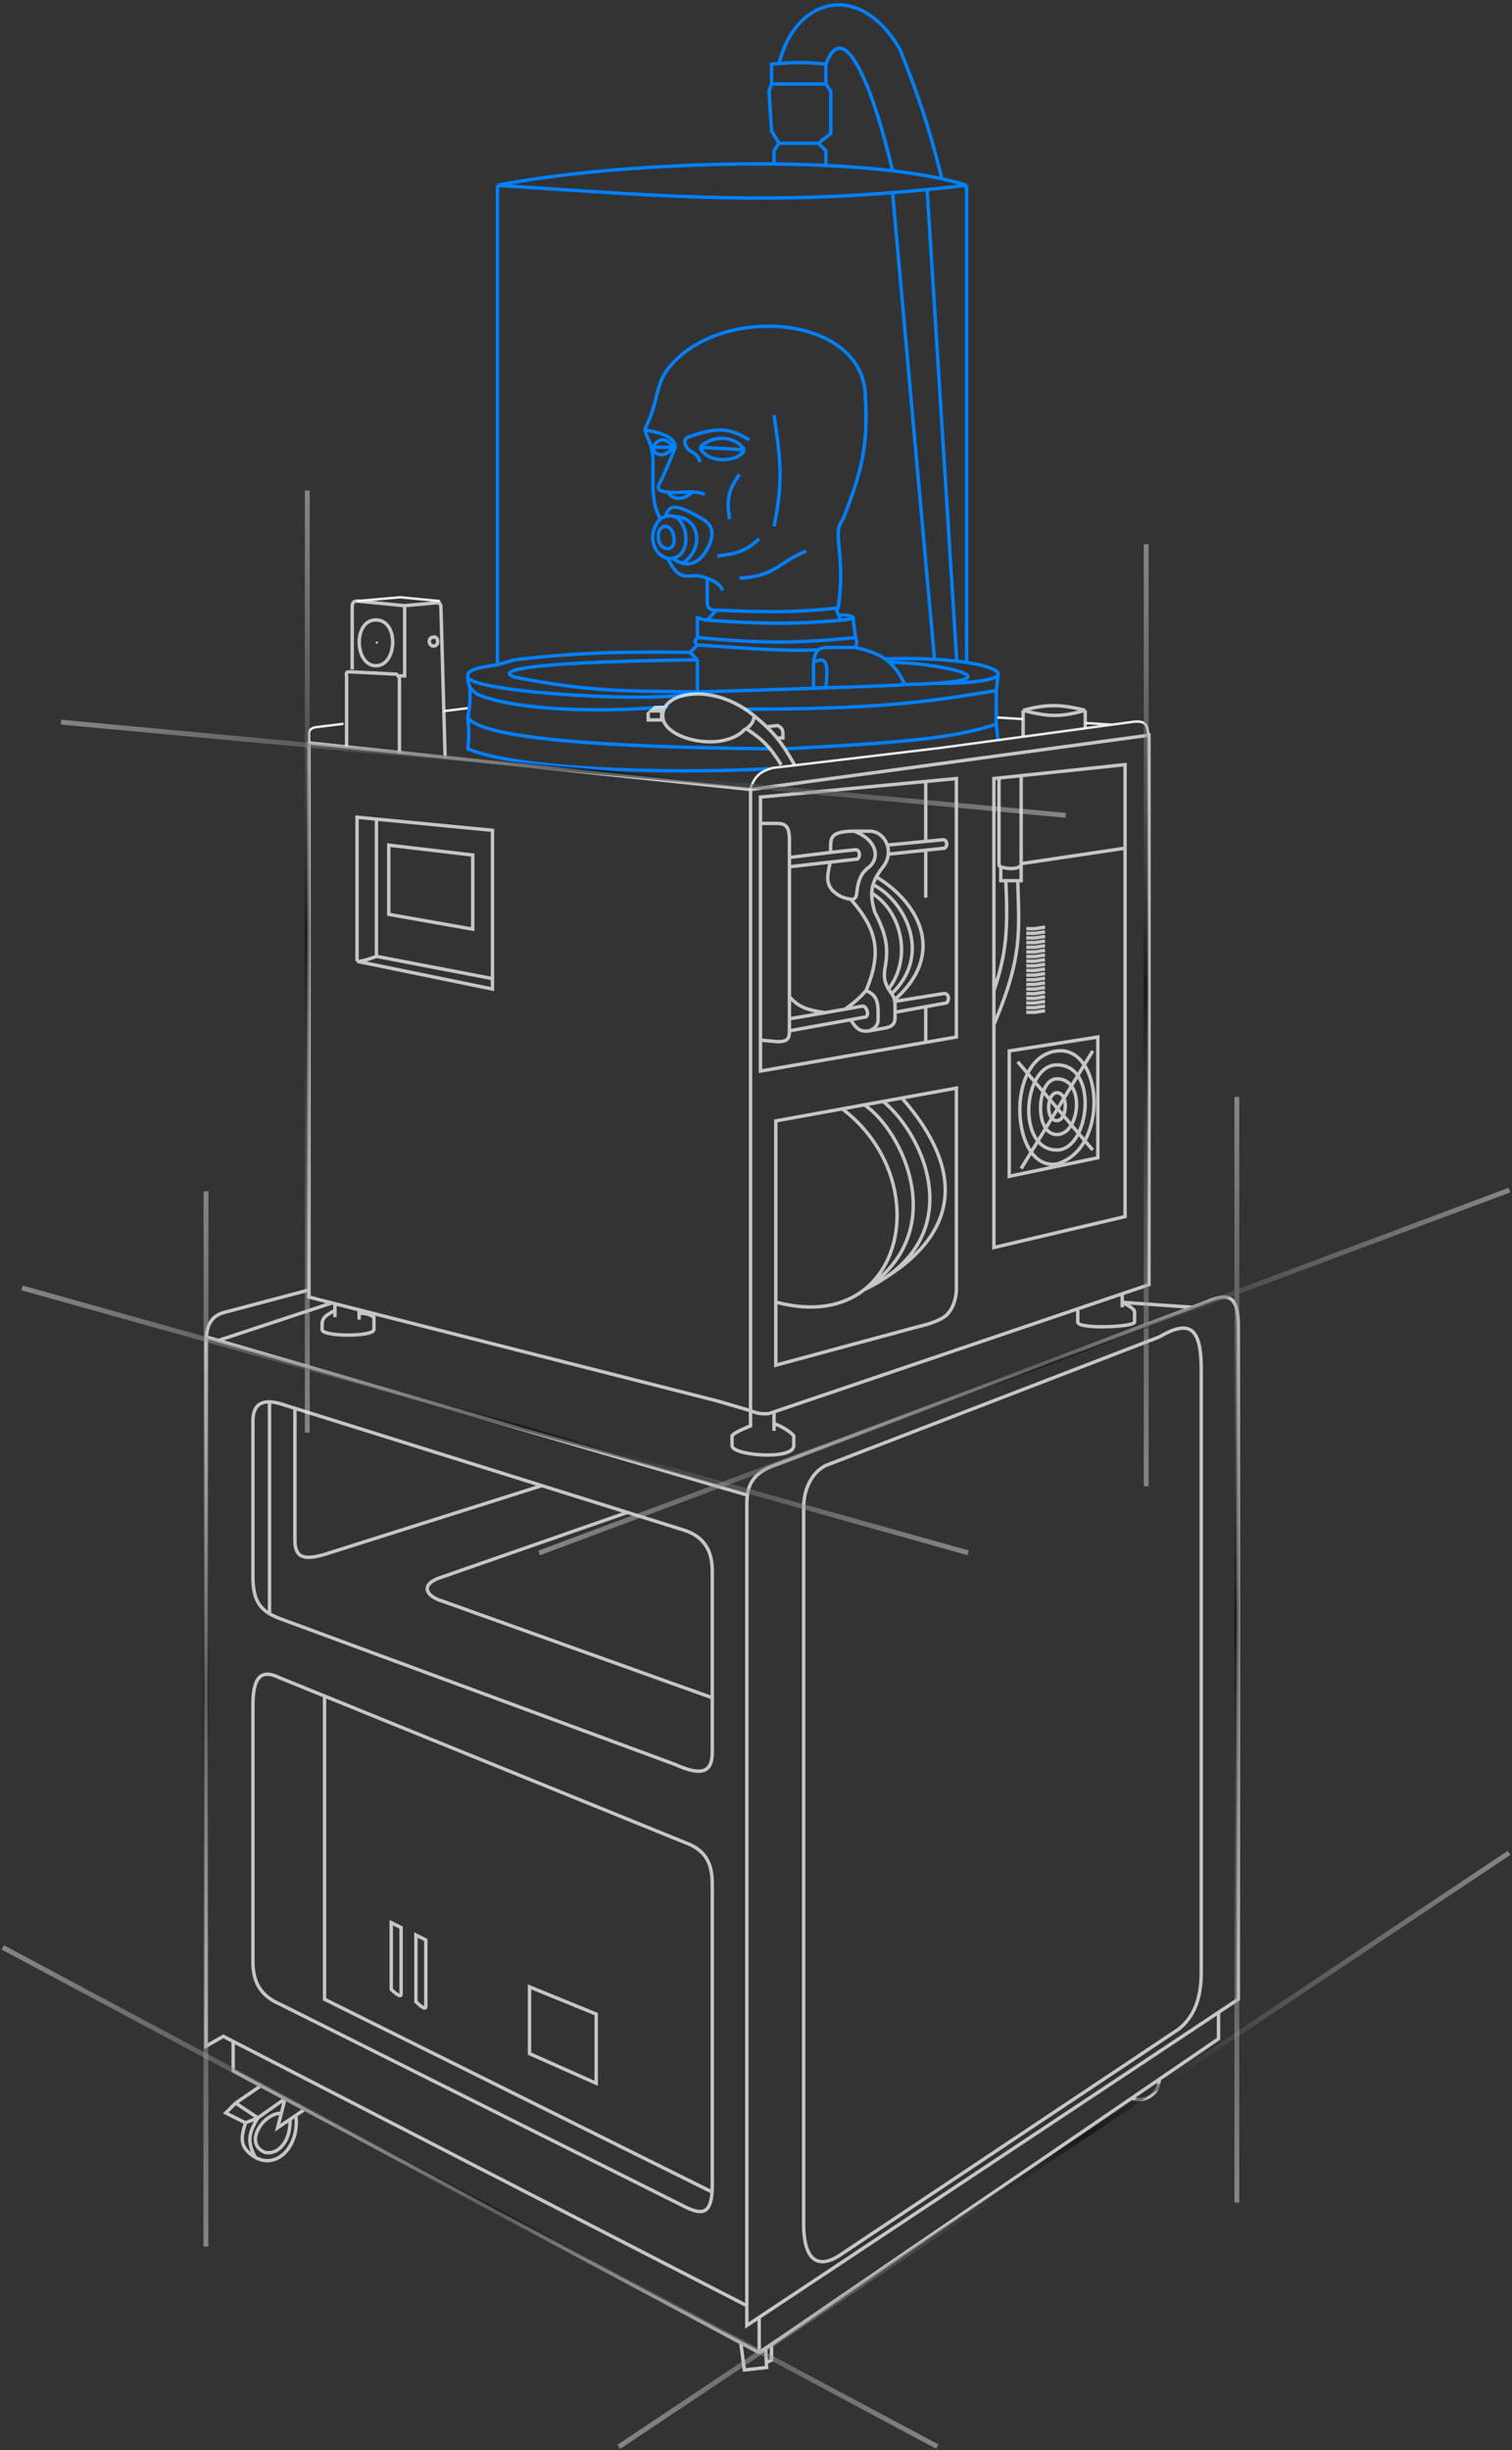 <svg width="310" height="502" viewBox="0 0 310 502" fill="none" xmlns="http://www.w3.org/2000/svg">
<rect x="0" y="0" width="310" height="502" fill="#333333" stroke="none"/>
<path d="M63.381 152.492V150.809C63.291 149.759 63.482 149.328 64.539 149.02L70.432 148.283M96.5 145L91 145.693" stroke="white" stroke-opacity="0.9" stroke-width="0.5"/>
<path d="M135.401 106.318C133.586 103.22 133.882 99.736 133.882 94.673C133.882 90.636 132.292 89.38 132.282 88.09M135.401 106.318C132.869 108.85 133.376 113.407 136.92 114.419M135.401 106.318C135.753 106.094 136.091 105.933 136.413 105.827M136.92 114.419C138.368 117.298 139.384 118.325 141.983 117.964C142.78 117.864 143.92 118.076 144.998 118.47M136.92 114.419C141.808 114.826 141.453 107.04 138.226 105.827M148.059 121.001C148.057 120.038 146.596 119.054 144.998 118.47M144.998 118.47V123.533C145.065 124.597 145.567 124.977 146.821 125.052M146.821 125.052C147.172 125.073 147.582 125.07 148.059 125.052C157.694 125.446 163.03 125.504 171.35 124.601M146.821 125.052L144.998 127.077M144.998 127.077C156.045 127.797 162.124 127.973 172.362 127.077M144.998 127.077C144.204 126.922 143.759 126.835 142.996 126.571V130.621M172.362 127.077L171.35 124.601M172.362 127.077C173.619 126.944 174.192 126.836 174.894 126.571M171.35 124.601C171.517 124.583 171.686 124.565 171.856 124.546C172.463 119.93 172.603 117.038 171.856 110.369C171.856 108.85 171.734 107.831 172.869 106.318C176.623 96.743 178.017 91.332 177.426 81.507C177.426 64.799 149.071 62.268 137.932 74.419C136.322 76.199 135.446 77.338 134.388 82.015C133.792 84.084 133.474 85.371 132.363 87.584C132.305 87.757 132.28 87.924 132.282 88.09M165.274 112.9C159.198 115.432 159.198 117.964 151.603 118.47M132.282 88.09C135.887 88.763 138.439 89.609 138.439 91.635C137.368 94.395 136.688 95.948 135.401 98.723C134.707 99.982 134.721 100.516 136.413 100.748C136.585 100.777 136.754 100.801 136.92 100.82M144.515 101.255C143.597 100.949 142.772 100.828 141.983 100.794M136.92 100.82C138.799 101.042 140.308 100.722 141.983 100.794M136.92 100.82C138.156 102.761 140.464 102.267 141.983 100.794M153.628 90.116C149.957 87.962 147.635 87.165 140.97 89.609C139.933 90.057 140.321 91.857 141.983 92.647C142.982 93.296 143.287 93.746 143.502 94.673M143.502 91.635C146.034 89.103 150.591 89.103 152.616 92.141M143.502 91.635C144.871 95.092 151.54 94.795 152.616 92.141M143.502 91.635L152.616 92.141M133.882 91.635C134.895 89.609 136.92 89.609 137.932 91.635C136.632 93.757 134.171 93.61 133.882 91.635ZM133.882 91.635H137.426M136.413 105.827C137.204 103.605 138.064 102.822 144.008 106.318C146.034 107.509 146.38 109.103 145.527 111.381C144.318 114.203 142.441 116.011 139.958 115.394M136.413 105.827C137.088 105.606 137.696 105.628 138.226 105.827M137.932 114.419C138.647 114.919 139.322 115.236 139.958 115.394M139.958 115.394C144.515 112.394 143.502 105.827 138.226 105.827M142.996 130.621C142.483 131.167 142.233 131.477 142.996 132.14M142.996 130.621C156.015 131.823 163.171 131.85 175.4 130.621M142.996 141.761C151.854 141.515 157.299 141.325 169.324 140.937C169.82 136.022 169.561 134.306 166.793 135.685M142.996 141.761C128.783 141.563 120.965 141.806 105.528 138.723C102.49 137.71 103.503 135.685 142.996 135.178M142.996 141.761V135.178M142.996 141.761C136.92 144.292 96.943 141.95 95.908 138.723M142.996 132.14C153.571 132.822 160.302 133.472 167.806 133.13M142.996 132.14L141.477 133.659M174.894 126.571C175.092 126.229 173.408 125.83 171.856 126.065M174.894 126.571L175.4 130.621M175.4 130.621C175.726 131.412 175.743 131.856 175.4 132.647M175.4 132.647H169.324C168.676 132.71 168.183 132.829 167.806 133.13M175.4 132.647C178.005 133.264 179.919 133.912 181.476 135M166.793 135.685C166.988 134.286 167.291 133.54 167.806 133.13M166.793 135.685V140.937C173.25 140.856 186.257 140.338 185.527 140.242M185.527 140.242C184.541 138.193 183.546 136.755 182.343 135.685M185.527 140.242C187.927 140.195 189.937 140.117 191.602 140.015M142.996 135.178L141.477 133.659M141.477 133.659C126.94 133.495 118.946 133.641 105.528 135.178L101.984 136.191M101.984 136.191C97.531 136.842 95.663 137.308 95.908 138.723M101.984 136.191V37.964M95.908 138.723C95.93 139.569 96.031 140.194 96.344 140.748M136.92 144.799C121.15 146.155 105.021 145.305 97.933 142.267C97.135 141.739 96.643 141.276 96.344 140.748M96.344 140.748C96.393 143.229 96.388 144.604 95.908 146.824M95.908 146.824C97.933 151.381 125.14 153.121 157.679 153.406M95.908 146.824C96.134 149.654 96.188 151.158 95.908 153.406C107.056 158.19 142.996 158.469 157.679 157.457M161.223 153.406C184.016 152.189 195.553 151.347 204.26 148.343M204.26 148.343V141.482M204.26 148.343L204.638 151.887M204.26 141.482C188.843 144.075 178.971 145.244 152.615 145.305M204.26 141.482L204.638 138.216M182.343 135.685C191.201 135.685 207.855 139.017 191.602 140.015M182.343 135.685C182.066 135.438 181.778 135.21 181.476 135M191.602 140.015C200.312 140.015 204.278 139.197 204.638 138.216M181.476 135C185.21 134.863 188.617 134.906 191.602 135.073M204.638 138.216C204.951 137.366 202.552 136.393 198.185 135.726M101.984 37.964C134.184 40.103 154.26 41.779 182.995 39.468M101.984 37.964C119.09 34.609 146.64 32.81 169.324 33.892M198.185 37.964V135.726M198.185 37.964C196.648 37.477 194.953 37.034 193.121 36.633M198.185 37.964C195.398 38.288 192.702 38.577 190.083 38.834M198.185 135.726C197.55 135.629 196.874 135.539 196.159 135.456M191.602 135.073C187.396 88.44 184.823 59.93 182.995 39.468M191.602 135.073C193.256 135.166 194.781 135.296 196.159 135.456M182.995 39.468C185.298 39.283 187.658 39.072 190.083 38.834M182.995 34.986C178.944 17.709 173.057 3.171 169.324 13.152M182.995 34.986C186.681 35.424 190.089 35.97 193.121 36.633M182.995 34.986C178.756 34.482 174.15 34.122 169.324 33.892M169.324 13.152C165.528 12.733 163.145 12.688 158.185 13.152V17.203M169.324 13.152V17.203M159.704 13.152C162.742 -0.012 175.906 -4.568 184.514 10.114C188.241 19.558 190.229 25.101 193.121 36.633M190.083 38.834L196.159 135.456M158.185 17.203H169.324M158.185 17.203L157.679 18.722L158.185 26.823L159.704 29.355M169.324 17.203L170.337 18.722V27.33L167.805 29.355M159.704 29.355H167.805M159.704 29.355L158.691 30.874V33.593M167.805 29.355L169.324 30.874V33.892M158.691 85.051C159.948 93.573 160.692 98.337 158.691 107.837M147.046 113.911C150.789 113.475 152.811 113.041 155.653 110.369M151.603 97.202C149.537 100.143 148.859 102.024 149.577 106.318M136.413 107.837C134.388 107.837 134.388 112.394 136.92 112.394C138.945 112.394 138.439 107.837 136.413 107.837Z" stroke="#0080FF" stroke-width="0.7"/>
<g opacity="0.8">
<path d="M77.083 127.01C72.33 127.01 72.686 136.397 77.083 136.397C81.48 136.397 81.836 127.01 77.083 127.01Z" stroke="white" stroke-opacity="0.9" stroke-width="0.7"/>
<path d="M88.966 130.514C89.884 130.407 90.11 132.265 88.966 132.356C87.844 132.449 87.554 130.547 88.966 130.514Z" stroke="white" stroke-opacity="0.9" stroke-width="0.7"/>
</g>
<path opacity="0.8" d="M209.765 150.809V145.524M209.765 145.524C215.138 146.996 217.887 146.846 222.498 145.524M209.765 145.524C214.737 144.207 217.526 144.308 222.498 145.524M222.498 145.524V149.125M71.062 153.019V138.471C70.928 137.86 71.032 137.664 71.618 137.639L81.243 138.115C81.626 138.344 81.746 138.576 81.896 139.065V154.387M81.896 138.471H82.966V124.093M82.966 124.093L73.162 123.143C72.618 123.202 72.334 123.274 72.212 124.093V137.164M82.966 124.093L90.036 123.44L90.393 124.093L91.268 155.439" stroke="white" stroke-opacity="0.9" stroke-width="0.7"/>
<path d="M90.153 123.144L82.036 122.371L73.221 123.144" stroke="white" stroke-opacity="0.9" stroke-width="0.5"/>
<path opacity="0.8" d="M153.879 289.019V161.755M153.879 289.019L147.006 287.008L75.915 268.938L73.63 268.358M153.879 289.019C155.174 289.535 155.942 289.758 157.68 289.606L158.693 289.263M153.879 289.019V292.137C151.684 293.05 150.573 293.54 150.085 294.163V296.188C150.085 298.213 162.743 299.226 162.743 296.188V294.163C161.932 293.218 160.286 292.255 158.693 291.631M153.879 161.755L63.338 152.212V264.29M153.879 161.755L235.565 150.626V263.205L230.084 265.063M73.201 196.949V167.434L77.175 167.817M73.201 196.949L100.972 202.634V200.493M73.201 196.949C73.95 197.102 76.162 196.337 77.175 195.936M175.128 170.288H178.273C181.417 170.288 183.513 174.41 181.067 177.582C180.506 178.309 180.037 178.984 179.67 179.657M175.128 170.288C169.19 170.288 170.587 172.508 170.238 174.653M175.128 170.288C179.856 172.115 180.369 175.679 178.273 177.582C176.526 178.85 176.176 180.119 175.827 181.704C175.617 182.656 175.827 184.467 174.43 184.241M182.814 203.586C182.567 203.244 182.358 202.929 182.181 202.634M182.814 203.586C191.198 195.658 185.609 184.558 179.003 181.249M182.814 203.586C183.111 203.998 183.287 204.402 183.389 204.854M183.513 207.391V208.342C183.513 209.928 182.814 210.245 181.766 210.562L178.273 211.197M183.513 207.391C183.526 206.631 183.526 205.705 183.447 205.171M183.513 207.391L189.801 206.249M178.273 211.197C176.176 211.514 175.478 210.562 174.43 208.977M178.273 211.197C179.253 210.686 179.763 210.369 180.019 209.294C180.101 205.911 180.163 204 177.574 202.951M161.853 211.197L177.574 208.342C178.273 207.708 177.574 206.123 176.875 206.123C175.853 206.304 174.61 206.523 173.283 206.757M161.853 211.197C161.853 212.782 161.504 213.416 159.408 213.416L155.914 213.099M161.853 211.197V204.22M162.203 208.66C162.362 208.66 165.575 208.107 169.19 207.475M183.447 205.171L193.294 203.586C194.692 203.269 194.692 205.171 193.993 205.488L189.801 206.249M183.447 205.171C183.431 205.063 183.412 204.957 183.389 204.854M155.914 168.702V163.311L189.801 160.101M155.914 168.702H159.408C161.504 168.702 161.853 169.971 161.853 172.191V204.22M155.914 168.702V213.099M155.914 213.099V219.442L189.801 213.557M182.115 175.002L189.801 174.185M161.853 177.582L170.238 176.63M161.853 175.679C162.039 175.679 166.28 175.121 170.238 174.653M181.914 173.142L189.801 172.381M170.238 174.653C172.247 174.415 174.184 174.2 175.478 174.093C176.176 174.093 176.526 175.362 175.827 175.996L170.238 176.63M170.238 176.63C169.57 179.377 169.383 180.796 170.587 182.338C171.742 183.409 172.478 183.925 174.43 184.241M174.43 184.241C180.019 190.584 180.718 195.34 177.574 202.951M177.574 202.951C176.315 204.369 175.438 205.192 173.283 206.757M173.283 206.757C171.955 206.991 170.544 207.238 169.19 207.475M169.19 207.475C165.386 206.939 163.719 206.273 161.853 204.22M189.801 160.101L196.089 159.506V212.465L189.801 213.557M189.801 160.101V172.381M189.801 172.381L192.945 172.078C194.342 171.761 194.342 173.459 193.644 173.776L189.801 174.185M189.801 174.185V183.924M189.801 213.557V206.249M178.735 182.973C178.7 184.054 178.886 185.28 179.321 186.778C181.57 191.274 182.305 193.826 181.417 198.512C181.229 200.071 181.247 201.075 182.181 202.634M178.735 182.973C184.91 186.778 187.006 196.292 182.181 202.634M178.735 182.973C178.755 182.36 178.845 181.793 179.003 181.249M179.003 181.249C179.16 180.704 179.384 180.181 179.67 179.657M179.67 179.657C188.753 185.193 193.926 195.651 183.389 204.854M208.665 217.539L224.037 235.615M224.037 215.319L209.364 239.42M209.364 176.947L230.674 173.776M209.364 176.947V158.913M209.364 176.947C209.364 178.259 206.256 178.052 205.182 177.582M209.364 176.947V180.436H208.665M230.674 173.776V249.251L203.775 255.594V209.928M230.674 173.776V156.652L209.364 158.913M209.364 158.913L204.823 159.395M204.823 159.395L203.775 159.506V202.951M204.823 159.395V177.264C204.823 177.374 204.958 177.484 205.182 177.582M205.182 177.582V180.436H206.22M206.22 180.436C206.648 189.944 206.474 195.058 203.775 202.951M206.22 180.436H208.665M203.775 202.951V209.928M208.665 180.436C208.941 190.764 209.713 195.975 203.775 209.928M210.412 190.267H212.159L214.255 189.949M210.412 191.218H212.159L214.255 190.901M210.412 192.169H212.159L214.255 191.852M210.412 193.121H212.159L214.255 192.803M210.412 194.072H212.159L214.255 193.755M210.412 195.023H212.159L214.255 194.706M210.412 195.975H212.159L214.255 195.658M210.412 196.926H212.159L214.255 196.609M210.412 197.877H212.159L214.255 197.56M210.412 198.829H212.159L214.255 198.512M210.412 199.78H212.159L214.255 199.463M210.412 200.732H212.159L214.255 200.414M210.412 201.683H212.159L214.255 201.366M210.412 202.634H212.159L214.255 202.317M210.412 203.586H212.159L214.255 203.269M210.412 204.537H212.159L214.255 204.22M210.412 205.488H212.159L214.255 205.171M210.412 206.44H212.159L214.255 206.123M210.412 207.391H212.159L214.255 207.074M172.683 227.18L159.059 229.653V266.767M172.683 227.18L177.224 226.355M172.683 227.18C186.431 237.565 187.13 256.399 177.194 264.223M159.059 266.767V279.695L188.404 271.767C188.404 271.767 192.616 270.872 194.135 269.353C196.089 267.399 196.089 264.223 196.089 264.223V222.93L184.91 224.96M159.059 266.767C166.885 268.871 172.991 267.532 177.194 264.223M177.224 226.355C185.259 231.81 195.041 252.74 177.194 264.223M177.224 226.355L181.067 225.657M177.194 264.223C198.933 253.916 189.801 232.761 181.067 225.657M177.194 264.223C203.425 250.837 192.596 233.712 184.91 224.96M181.067 225.657L184.91 224.96M160.164 156.715C158.002 153.18 156.457 151.553 153.026 149.303C154.106 148.484 154.436 147.891 154.673 146.695M154.673 146.695C147.037 140.397 138.183 141.537 136.309 144.94M154.673 146.695C156.611 148.293 158.028 149.647 159.296 151.203M162.909 156.715C161.619 154.415 160.528 152.714 159.296 151.203M152.827 149.303C148.298 154.393 135.868 151.499 135.868 146.695C135.868 146.054 136.02 145.464 136.309 144.94M136.309 144.94H134.358L133.529 145.65H135.656V147.501H132.899V146.004M157.174 148.905L159.443 148.643C160.744 149.307 160.489 150.052 160.506 151.203H159.296M77.175 195.936V167.817M77.175 195.936L100.972 200.493M77.175 167.817L100.972 170.114V200.493M63.338 264.29V265.742L68.061 266.942M63.338 264.29L45.782 268.938C43.268 269.701 42.488 271.567 42.294 273.91M153.123 472.388V476.439L155.655 474.76M153.123 472.388V308.846C153.123 308.026 153.123 307.169 153.233 306.314M153.123 472.388L47.808 418.241M153.233 306.314C153.529 304.005 154.627 301.717 158.693 300.239L244.476 267.834M153.233 306.314L44.77 274.633M42.294 273.91C42.253 274.397 42.238 274.906 42.238 275.429V419.225L45.782 417.199L47.808 418.241M42.294 273.91L44.77 274.633M44.77 274.633L68.061 266.942M68.061 266.942L68.669 267.097M66.542 347.483L57.428 343.782C53.377 341.757 51.858 343.782 51.858 349.352V402.01C51.858 406.566 53.884 409.098 57.428 410.617L140.465 452.136C144.115 453.961 145.71 453.319 145.989 449.098M66.542 347.483L140.971 377.706C146.035 379.731 146.035 383.782 146.035 386.82V447.579C146.035 448.129 146.02 448.635 145.989 449.098M66.542 347.483V409.604L145.989 449.098M60.466 288.531L57.428 287.581C56.625 287.351 55.9 287.226 55.259 287.21M60.466 288.531V315.428C60.466 318.466 61.479 319.985 66.542 318.466L111.098 304.373M60.466 288.531L111.098 304.373M111.098 304.373L128.631 309.859M55.259 330.618C52.822 329.161 51.858 327.055 51.858 323.023V291.125C51.858 288.383 53.07 287.156 55.259 287.21M55.259 330.618C55.883 330.991 56.603 331.321 57.428 331.631L138.44 361.504C144.009 364.035 146.035 363.023 146.035 358.972V347.833M55.259 330.618V287.21M128.631 309.859L139.959 313.403C145.022 314.922 146.035 318.466 146.035 322.01V347.833M128.631 309.859L90.845 323.023C85.782 324.542 87.301 327.074 90.845 328.086L146.035 347.833M158.693 289.263V293.15M158.693 289.263L220.97 268.152M230.084 265.063V266.821M230.084 265.063L220.97 268.152M230.084 267.834V266.821M230.084 266.821C232.109 267.834 232.616 268.34 232.616 268.847V270.872C232.616 271.884 220.97 272.391 220.97 270.872V268.152M230.084 266.821L244.476 267.834M68.669 267.097L69.277 267.251L73.63 268.358M68.669 267.097V268.478M68.669 269.859V268.478M68.669 268.478C67.048 269.353 66.035 269.859 66.035 271.378V272.391C66.035 273.91 76.668 273.91 76.668 272.391V269.859C75.813 269.304 75.149 269.06 73.63 269.06M73.63 268.358C73.63 268.822 73.63 269.89 73.63 270.366M47.808 418.241V424.288L53.484 427.326M155.655 482.009V474.76M155.655 482.009L151.871 479.983M155.655 482.009L156.967 481.112M155.655 474.76L249.831 412.291M249.831 412.291L253.881 409.604V271.767C253.881 265.302 251.856 264.796 247.299 266.767L244.476 267.834M249.831 412.291V417.706L237.679 426.003M237.679 426.003C237.679 429.351 234.135 430.87 232.034 429.857M237.679 426.003L232.034 429.857M232.034 429.857L158.186 480.28M151.871 479.983L152.617 485.553L157.174 485.047L157.12 484.034M151.871 479.983L62.491 432.146M156.967 481.112L157.12 484.034M156.967 481.112L158.186 480.28M157.12 484.034L158.186 483.528V480.28M53.484 427.326L48.314 430.87M53.484 427.326L58.441 429.979M48.314 430.87L46.289 432.895L50.34 434.921M48.314 430.87L52.871 433.908M50.34 434.921L52.871 433.908M50.34 434.921C49.229 438.378 49.243 440.083 52.365 442.009M52.871 433.908L58.441 429.979M52.871 433.908C50.963 437.055 50.612 438.827 52.365 442.009M58.441 429.979L62.491 432.146M58.441 429.979L57.681 432.956M52.365 442.009C56.922 444.541 61.479 439.477 60.645 433.402M62.491 432.146L59.453 434.212M57.681 432.956L56.922 435.933L59.453 434.212M57.681 432.956C53.884 432.895 49.833 439.288 54.39 440.996C57.192 441.503 59.66 438.508 59.453 434.212M216.7 215.319C205.871 216.588 207.268 240.055 216.7 238.469C227.53 235.298 226.133 214.214 216.7 215.319ZM216.7 218.173C209.714 218.173 208.316 235.615 216.7 235.615C223.338 235.615 225.434 218.173 216.7 218.173ZM216.7 221.027C212.498 221.027 211.945 232.444 216.7 232.444C221.456 232.444 222.639 221.027 216.7 221.027ZM216.7 223.881C214.604 223.881 214.255 229.59 216.7 229.59C218.796 229.59 219.146 223.881 216.7 223.881ZM206.919 215.319V241.006L225.085 237.201V212.465L206.919 215.319ZM79.706 173.151V187.329L96.921 190.366V175.177L79.706 173.151ZM169.325 300.239C166.287 301.758 164.768 305.302 164.768 308.846V455.68C164.768 461.756 166.794 465.3 171.857 462.262L241.73 415.68C244.768 413.149 246.287 409.604 246.287 404.035V280.492C246.287 271.767 243.755 270.366 237.679 273.91L169.325 300.239ZM108.567 407.073V420.744L122.237 426.819V412.642L108.567 407.073ZM80.213 394.921V407.579C80.888 408.254 82.238 409.402 82.238 408.592C82.238 407.782 82.238 399.14 82.238 394.921L80.213 393.908V394.921ZM85.276 397.453V410.111C85.951 410.786 87.301 411.933 87.301 411.123C87.301 410.313 87.301 401.672 87.301 397.453L85.276 396.44V397.453Z" stroke="white" stroke-opacity="0.9" stroke-width="0.7"/>
<path d="M153.773 161.752C154.699 159.11 155.691 158.117 158.404 157.332L192.814 153.228L228 148.468M235.433 150.492C235.186 148.687 235.098 147.631 232.486 147.861L228 148.468M228 148.468L222.5 148.125M204.5 147L209.747 147.328" stroke="white" stroke-opacity="0.9" stroke-width="0.5"/>
<circle cx="77.246" cy="131.65" r="0.212" fill="white" fill-opacity="0.9"/>
<path d="M191.729 501.016L156.79 482.366L1 399.208" stroke="url(#paint0_linear_624_1839)" stroke-linecap="square"/>
<path d="M42.238 244.562L42.234 283.986L42.214 459.775" stroke="url(#paint1_linear_624_1839)" stroke-linecap="square"/>
<path d="M309 379.879L275.714 402.069L127.293 501.017" stroke="url(#paint2_linear_624_1839)" stroke-linecap="square"/>
<path d="M253.586 225.234V266.546V450.757" stroke="url(#paint3_linear_624_1839)" stroke-linecap="square"/>
<path d="M235 112V147.171V304" stroke="url(#paint4_linear_624_1839)" stroke-linecap="square"/>
<path d="M63 101V136.171V293" stroke="url(#paint5_linear_624_1839)" stroke-linecap="square"/>
<path d="M198 318L162.646 308.108L5 264" stroke="url(#paint6_linear_624_1839)" stroke-linecap="square"/>
<path d="M309 244L272.73 257.556L111 318" stroke="url(#paint7_linear_624_1839)" stroke-linecap="square"/>
<path d="M218 167L180.447 163.52L13 148" stroke="url(#paint8_linear_624_1839)" stroke-linecap="square"/>
<defs>
<linearGradient id="paint0_linear_624_1839" x1="191.493" y1="501.457" x2="0.765" y2="399.649" gradientUnits="userSpaceOnUse">
<stop stop-color="white" stop-opacity="0.4"/>
<stop offset="0.473" stop-opacity="0.527"/>
<stop offset="1" stop-color="white" stop-opacity="0.4"/>
</linearGradient>
<linearGradient id="paint1_linear_624_1839" x1="42.738" y1="244.563" x2="42.714" y2="459.775" gradientUnits="userSpaceOnUse">
<stop stop-color="white" stop-opacity="0.4"/>
<stop offset="0.473" stop-opacity="0.527"/>
<stop offset="1" stop-color="white" stop-opacity="0.4"/>
</linearGradient>
<linearGradient id="paint2_linear_624_1839" x1="309.277" y1="380.295" x2="127.57" y2="501.433" gradientUnits="userSpaceOnUse">
<stop stop-color="white" stop-opacity="0.4"/>
<stop offset="0.473" stop-opacity="0.527"/>
<stop offset="1" stop-color="white" stop-opacity="0.4"/>
</linearGradient>
<linearGradient id="paint3_linear_624_1839" x1="254.086" y1="225.234" x2="254.086" y2="450.757" gradientUnits="userSpaceOnUse">
<stop stop-color="white" stop-opacity="0.4"/>
<stop offset="0.473" stop-opacity="0.527"/>
<stop offset="1" stop-color="white" stop-opacity="0.4"/>
</linearGradient>
<linearGradient id="paint4_linear_624_1839" x1="235.5" y1="112" x2="235.5" y2="304" gradientUnits="userSpaceOnUse">
<stop stop-color="white" stop-opacity="0.4"/>
<stop offset="0.473" stop-opacity="0.527"/>
<stop offset="1" stop-color="white" stop-opacity="0.4"/>
</linearGradient>
<linearGradient id="paint5_linear_624_1839" x1="63.5" y1="101" x2="63.5" y2="293" gradientUnits="userSpaceOnUse">
<stop stop-color="white" stop-opacity="0.4"/>
<stop offset="0.473" stop-opacity="0.527"/>
<stop offset="1" stop-color="white" stop-opacity="0.4"/>
</linearGradient>
<linearGradient id="paint6_linear_624_1839" x1="197.865" y1="318.482" x2="4.865" y2="264.482" gradientUnits="userSpaceOnUse">
<stop stop-color="white" stop-opacity="0.4"/>
<stop offset="0.473" stop-opacity="0.527"/>
<stop offset="1" stop-color="white" stop-opacity="0.4"/>
</linearGradient>
<linearGradient id="paint7_linear_624_1839" x1="309.175" y1="244.468" x2="111.175" y2="318.468" gradientUnits="userSpaceOnUse">
<stop stop-color="white" stop-opacity="0.4"/>
<stop offset="0.473" stop-opacity="0.527"/>
<stop offset="1" stop-color="white" stop-opacity="0.4"/>
</linearGradient>
<linearGradient id="paint8_linear_624_1839" x1="217.954" y1="167.498" x2="12.954" y2="148.498" gradientUnits="userSpaceOnUse">
<stop stop-color="white" stop-opacity="0.4"/>
<stop offset="0.473" stop-opacity="0.527"/>
<stop offset="1" stop-color="white" stop-opacity="0.4"/>
</linearGradient>
</defs>
</svg>
